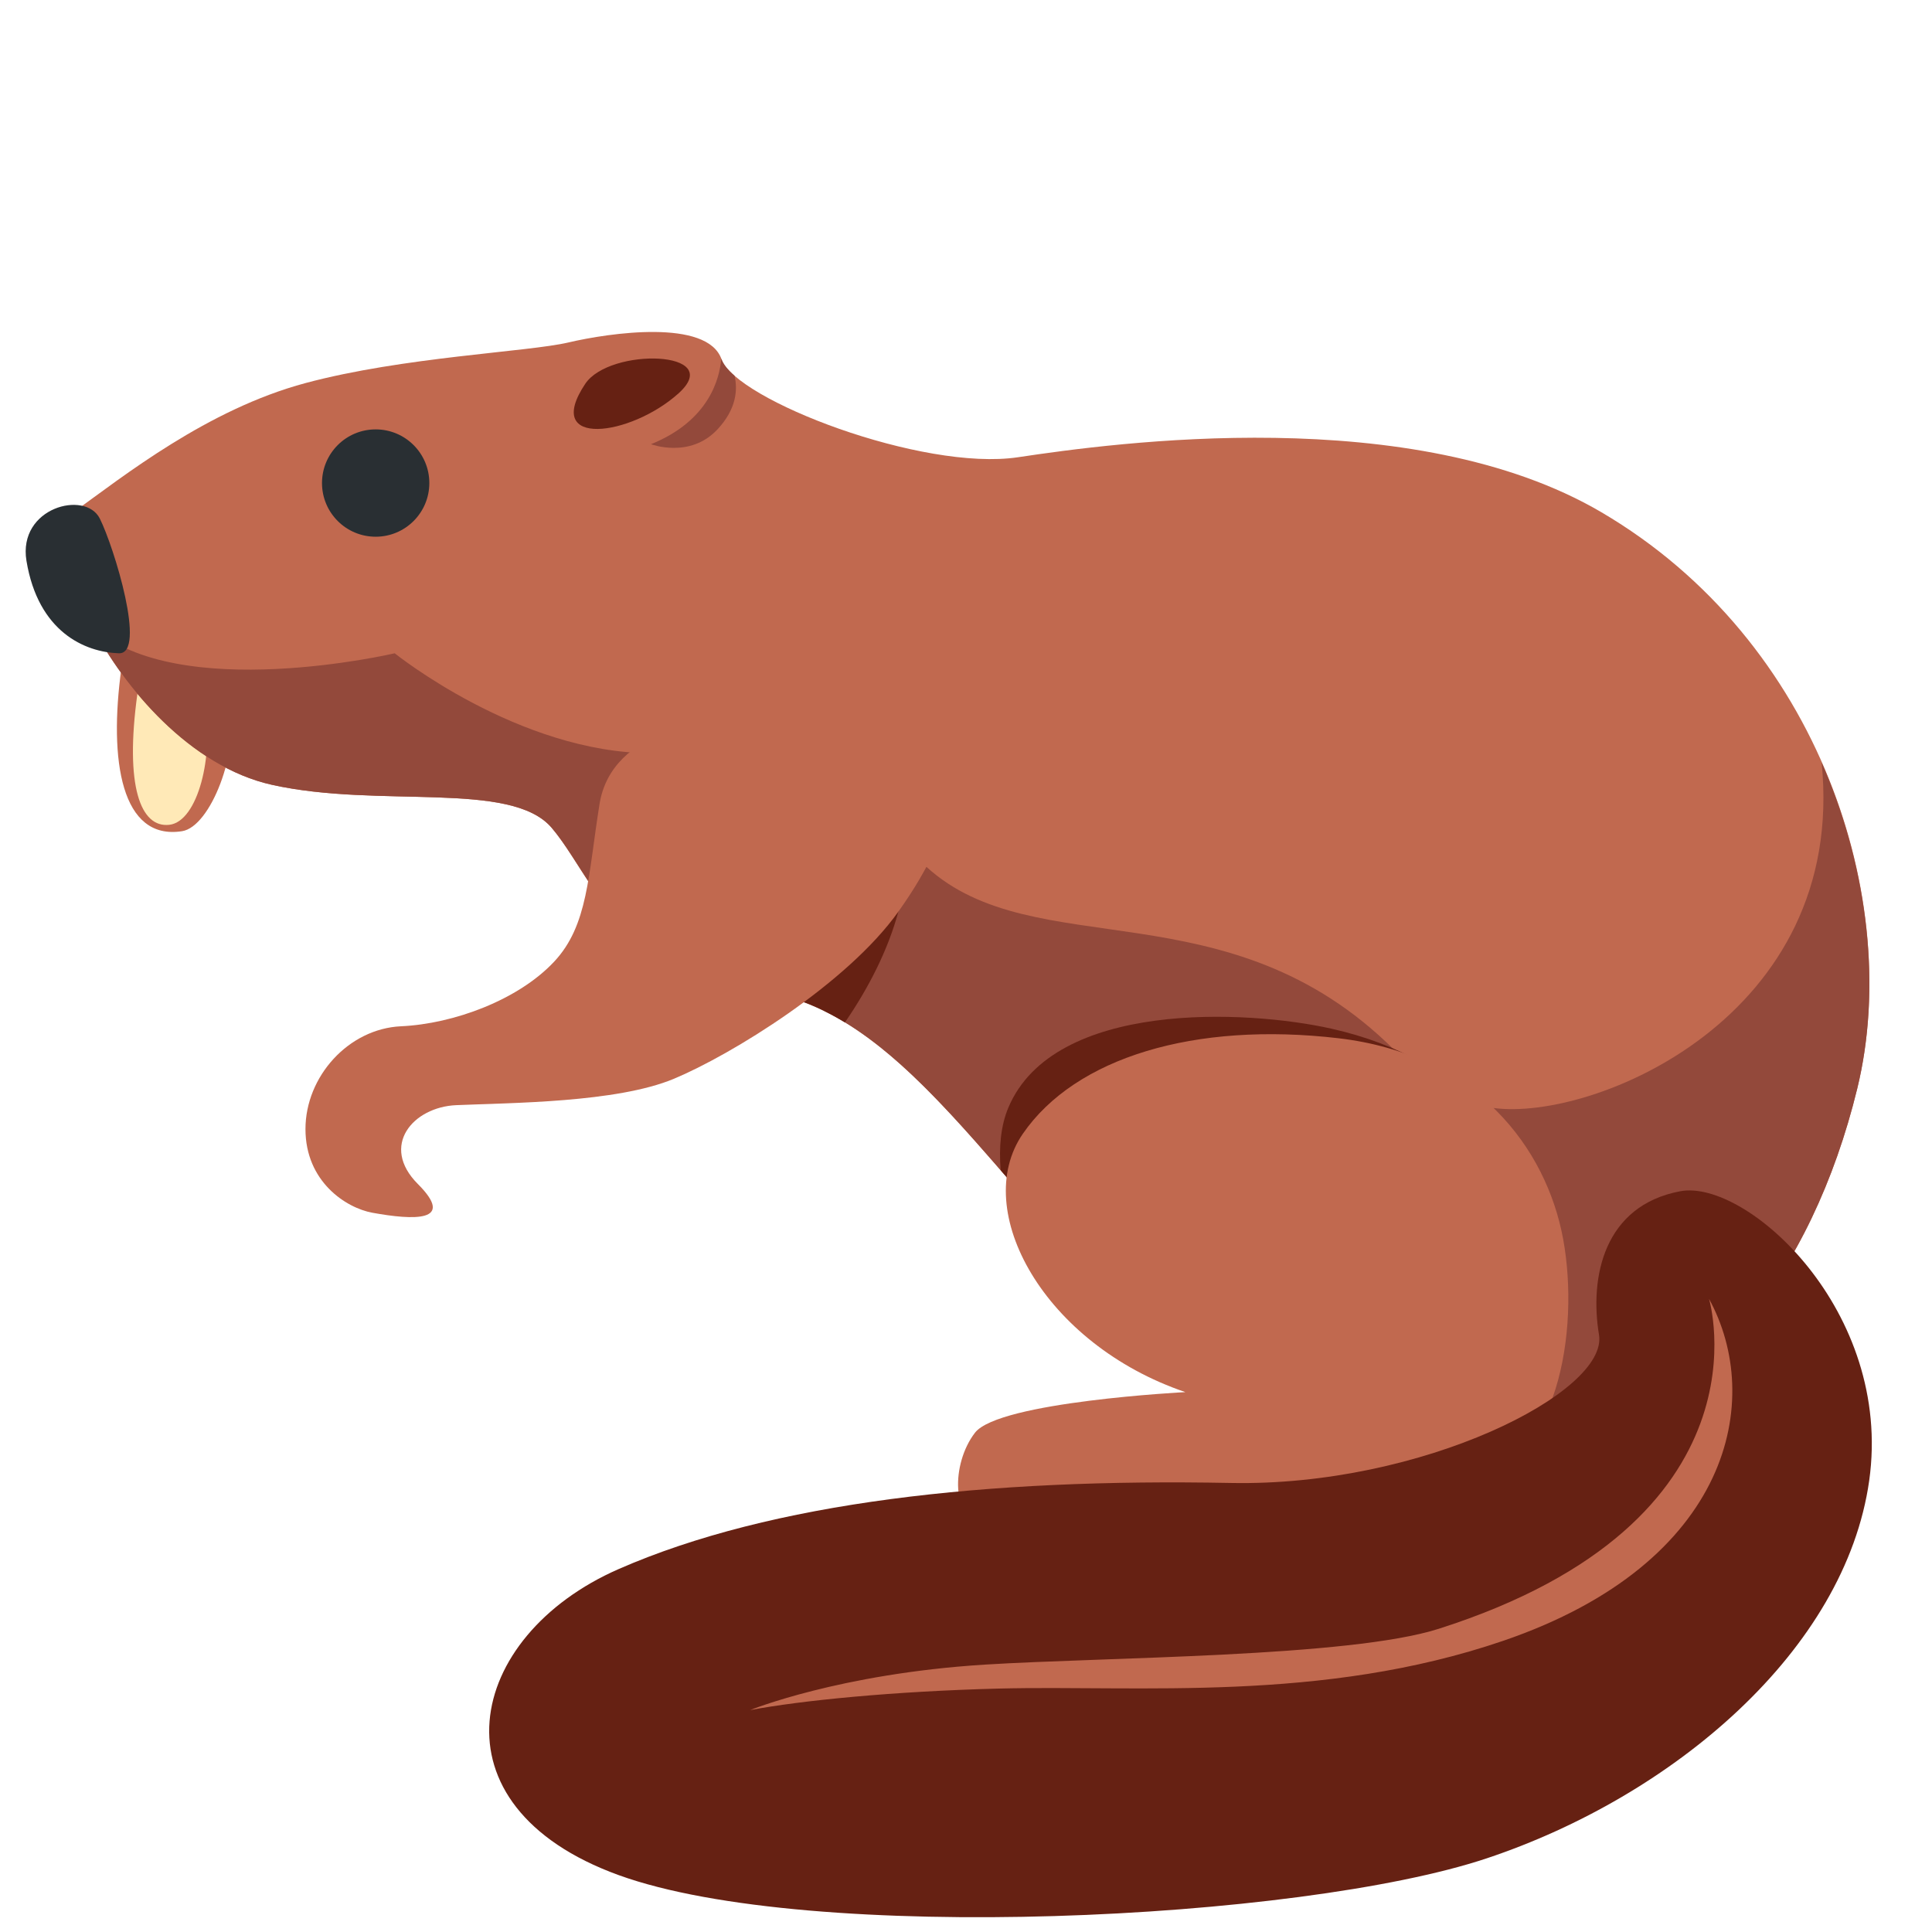 <svg xmlns="http://www.w3.org/2000/svg" width="18" height="18" viewBox="0 0 36 36"><path fill="#C1694F" d="M2.262 12.452c-.238 1.726 0 3.214 1.131 3.036c.532-.084 1.071-1.488.893-2.381c-.179-.893-2.024-.655-2.024-.655z"/><path fill="#FFE9B7" d="M2.56 12.929c-.238 1.726.06 2.5.595 2.44c.536-.06.833-1.31.655-2.202c-.179-.893-1.25-.238-1.25-.238z"/><path fill="#C1694F" d="M1.37 9.544c.932-.673 2.495-1.916 4.322-2.406s4.144-.579 4.901-.757c.757-.178 2.584-.446 2.851.312s3.743 2.094 5.525 1.827s7.359-1.037 10.871 1.025c4.099 2.406 5.614 7.262 4.767 10.738c-.847 3.475-2.896 6.059-5.525 6.371c-2.629.312-5.748.178-8.332-2.495s-4.188-5.436-6.683-5.703s-3.03-2.139-3.787-3.03c-.757-.891-3.208-.356-5.213-.802c-1.532-.34-2.762-1.827-3.342-2.941s-1.157-1.56-.355-2.139z"/><path fill="#93493B" d="M12.144 14.035c-2.477 0-4.789-1.862-4.789-1.862s-4.033.944-5.629-.49c.579 1.114 1.809 2.6 3.342 2.941c2.005.446 4.455-.089 5.213.802c.254.298.487.708.773 1.129c.634-.829 1.35-2.082 1.09-2.52zm-.014-5.758s.725.275 1.239-.276c.35-.376.38-.729.319-.999c-.126-.109-.211-.214-.244-.309l-.005-.007c-.028.352-.216 1.15-1.309 1.591zm5.131 7.874c-.449.766-1.39 2.016-1.904 2.686c1.321.647 2.452 2.002 3.776 3.531c1.4-.7 4.878-2.38 6.847-2.804c-3.102-3.086-6.694-1.564-8.719-3.413zm10.571 4.495c-.438.189-.602 3.636-.664 6.123c.656.003 1.299-.044 1.915-.117c2.629-.312 4.678-2.896 5.525-6.371c.446-1.829.23-4.039-.665-6.075c.481 4.745-4.255 6.69-6.111 6.44z"/><path fill="#292F33" d="M.493 10.45C.33 9.455 1.592 9.128 1.86 9.663c.267.535.876 2.525.356 2.51c-.637-.019-1.505-.401-1.723-1.723z"/><path fill="#662113" d="M24.805 19.167c-1.565-.351-5.168-.535-6.015 1.47c-.144.341-.178.745-.144 1.168c.648.746 1.332 1.553 2.105 2.352c2.4 2.483 4.36 2.582 6.861 2.361c.526-.943 1.412-2.252 1.203-3.386c-.312-1.692-1.426-3.385-4.01-3.965z"/><path fill="#C1694F" d="M24.939 19.346c-2.673-.312-4.901.356-5.881 1.782s.401 3.921 3.03 4.812c0 0-3.475.178-3.921.757c-.446.579-.446 1.649.178 1.693c.624.045 7.218-.579 8.955-.802c1.738-.223 2.139-2.807 1.827-4.5s-1.615-3.442-4.188-3.742z"/><path fill="#662113" d="M14.409 14.023c-1.337-.312-2.688-.163-2.911 1.218c-.088.542-.254 1.215-.327 1.634c.575.876 1.142 1.392 2.896 1.58c.602.065 1.152.277 1.677.596c.437-.634.804-1.349.996-2.066c.43-1.599-.994-2.65-2.331-2.962z"/><path fill="#C1694F" d="M11.172 14.979c-.215 1.336-.212 2.264-.847 2.941c-.668.713-1.871 1.158-2.851 1.203c-.98.045-1.782.936-1.782 1.916s.757 1.47 1.248 1.559c.766.139 1.559.178.847-.535c-.713-.713-.09-1.435.713-1.47c1.025-.045 2.985-.045 4.054-.49c1.069-.446 3.23-1.77 4.188-3.119c2.406-3.386-.847-3.119-2.183-3.431c-1.338-.311-3.165.045-3.387 1.426z"/><path fill="#662113" d="M10.905 7.152c.456-.684 2.629-.624 1.738.178s-2.54 1.025-1.738-.178z"/><circle cx="7" cy="9.001" r="1" fill="#292F33"/><path fill="#662113" d="M31.31 22.197c1.233-.231 3.965 2.228 3.52 5.391c-.446 3.163-3.653 5.881-7.129 7.04s-12.609 1.604-16.173.312c-3.564-1.292-2.851-4.455 0-5.703s6.861-1.693 11.406-1.604c3.566.07 7.04-1.693 6.861-2.762c-.178-1.07.089-2.407 1.515-2.674z"/><path fill="#C1694F" d="M31.845 24.202c1.025 1.871.422 4.916-3.832 6.371c-3.386 1.158-6.793.825-9.401.891c-1.96.05-3.698.223-4.634.401c0 0 1.66-.677 4.366-.847c2.274-.142 6.798-.136 8.465-.668c6.283-2.004 5.036-6.148 5.036-6.148z"/></svg>
